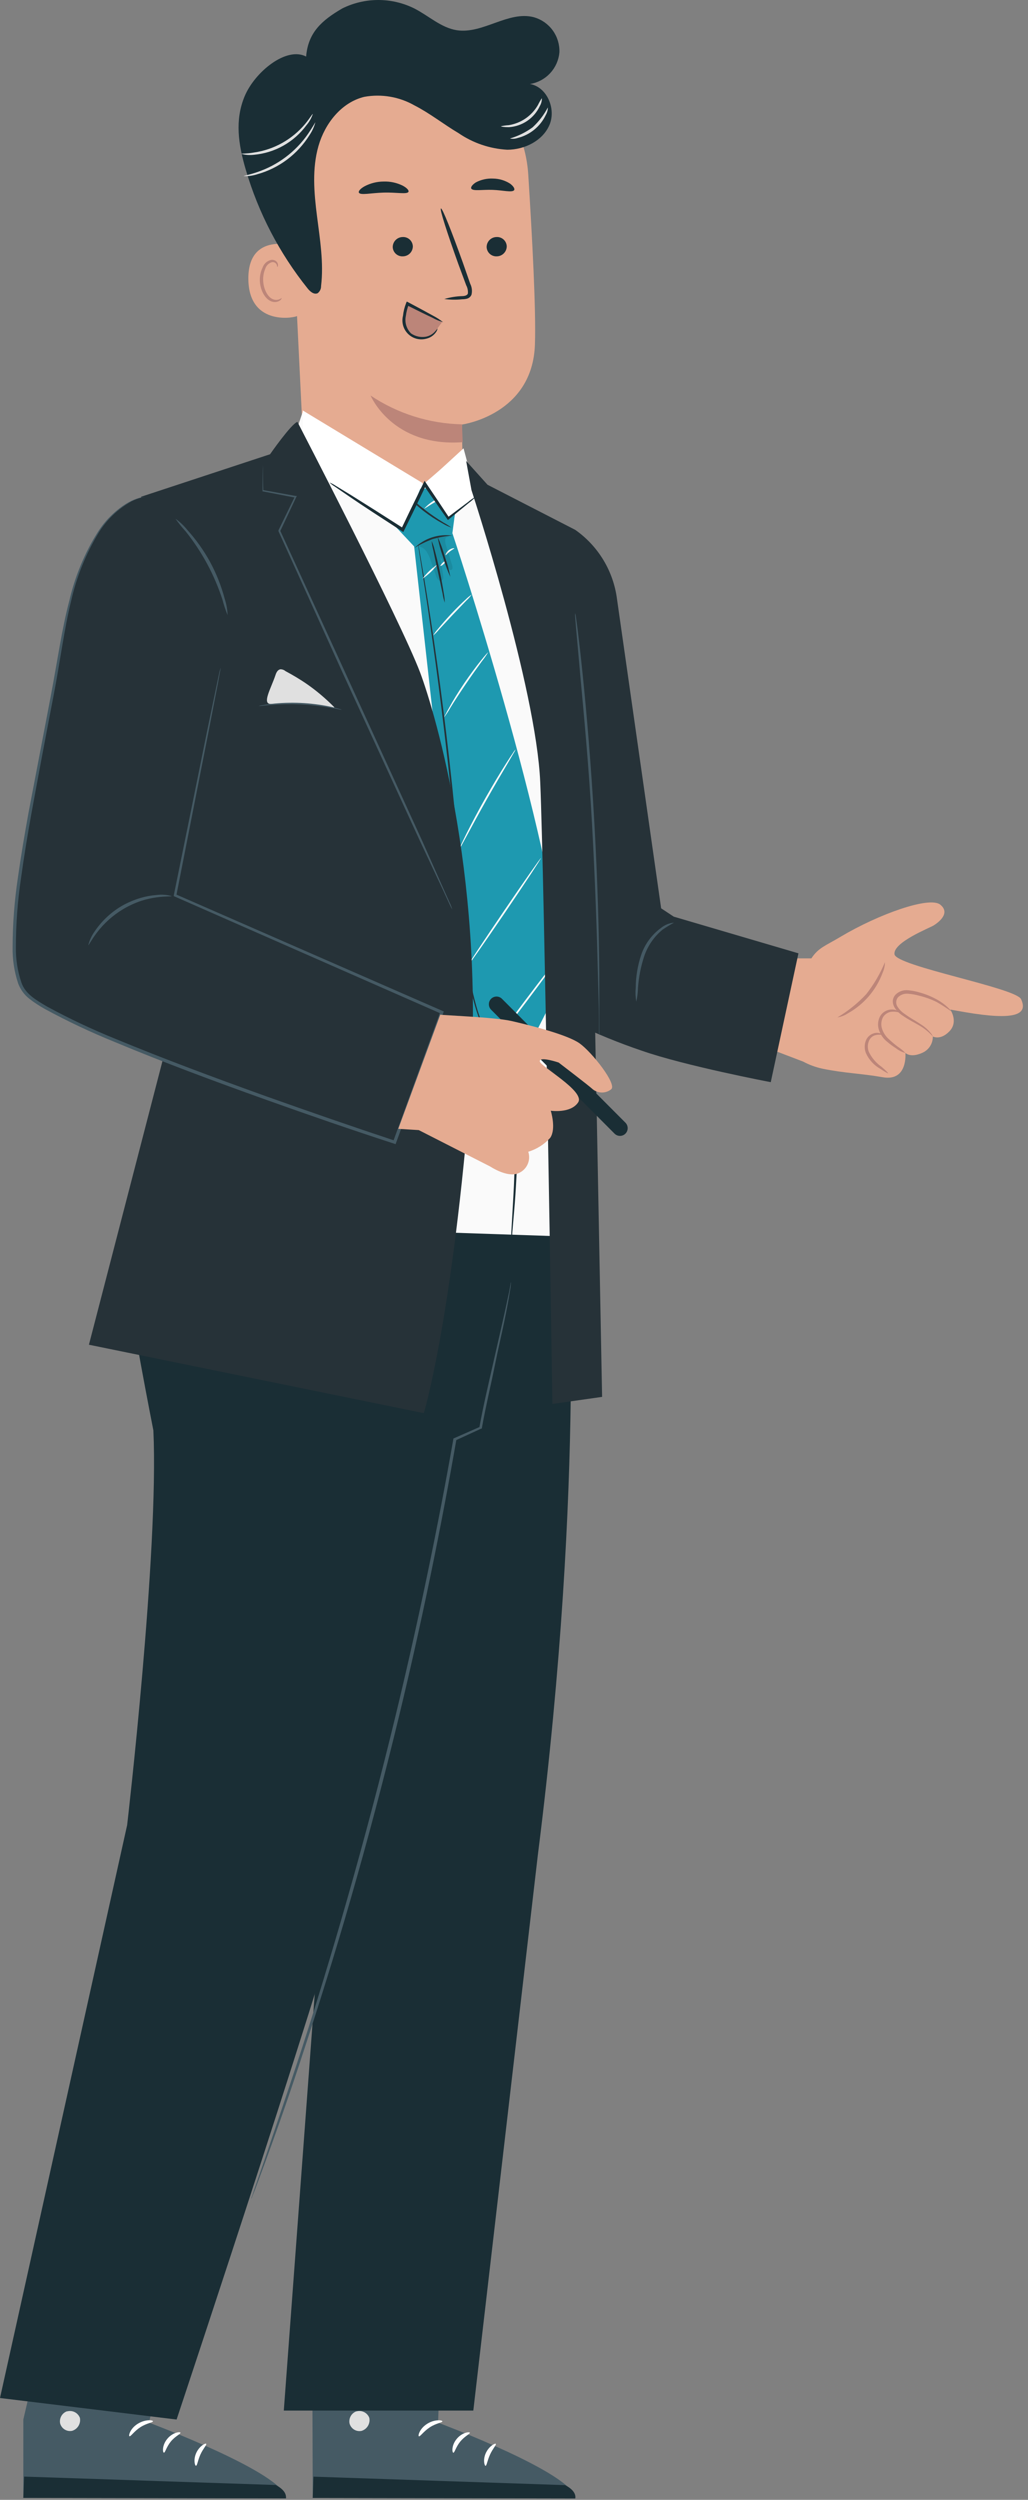 <svg width="163" height="396" viewBox="0 0 163 396" fill="none" xmlns="http://www.w3.org/2000/svg">
<rect x="0" y="0" width="163" height="396" fill="#808080" stroke="none"/>
<path d="M70.27 362.338L69.46 383.778C69.46 383.778 90.981 391.778 91.221 395.778L49.59 395.698L49.48 362.248L70.27 362.338Z" fill="#455A64"/>
<path d="M56.59 381.948C56.191 382.071 55.851 382.337 55.635 382.695C55.419 383.053 55.343 383.477 55.42 383.888C55.525 384.294 55.781 384.644 56.137 384.866C56.492 385.087 56.92 385.163 57.33 385.078C57.754 384.948 58.114 384.665 58.341 384.285C58.569 383.904 58.647 383.453 58.56 383.018C58.407 382.608 58.099 382.274 57.703 382.087C57.307 381.901 56.854 381.876 56.44 382.018" fill="#E0E0E0"/>
<path d="M49.59 395.698L49.71 392.328L89.58 393.668C89.58 393.668 91.43 394.468 91.22 395.778L49.59 395.698Z" fill="#1A2E35"/>
<path d="M70.141 383.568C70.141 383.768 69.141 383.858 68.141 384.518C67.141 385.178 66.611 386.018 66.421 385.938C66.231 385.858 66.541 384.688 67.761 383.938C68.981 383.188 70.181 383.378 70.141 383.568Z" fill="white"/>
<path d="M74.501 385.378C74.501 385.578 73.661 385.928 72.971 386.778C72.281 387.628 72.081 388.548 71.881 388.538C71.681 388.528 71.551 387.378 72.431 386.328C73.311 385.278 74.501 385.188 74.501 385.378Z" fill="white"/>
<path d="M77.001 390.608C76.821 390.658 76.531 389.608 77.061 388.528C77.591 387.448 78.531 386.978 78.621 387.138C78.711 387.298 78.121 387.908 77.701 388.828C77.281 389.748 77.171 390.588 77.001 390.608Z" fill="white"/>
<path d="M69.779 378.658C69.689 378.848 68.779 378.568 67.609 378.658C66.439 378.748 65.609 379.098 65.46 378.928C65.309 378.758 66.219 378.028 67.57 377.928C68.919 377.828 69.879 378.498 69.779 378.658Z" fill="white"/>
<path d="M28.609 363.688L23.609 383.768C23.609 383.768 45.129 391.768 45.369 395.768L3.699 395.688V383.278L8.589 362.278L28.609 363.688Z" fill="#455A64"/>
<path d="M10.711 381.938C10.31 382.059 9.967 382.324 9.75 382.682C9.532 383.04 9.454 383.466 9.531 383.878C9.635 384.284 9.892 384.634 10.248 384.856C10.603 385.077 11.031 385.153 11.441 385.068C11.863 384.938 12.221 384.657 12.448 384.279C12.675 383.9 12.755 383.451 12.671 383.018C12.518 382.608 12.21 382.274 11.814 382.087C11.418 381.901 10.965 381.876 10.551 382.018" fill="#E0E0E0"/>
<path d="M3.699 395.688L3.829 392.318L43.689 393.648C43.689 393.648 45.539 394.458 45.329 395.768L3.699 395.688Z" fill="#1A2E35"/>
<path d="M24.25 383.558C24.25 383.758 23.25 383.848 22.25 384.498C21.25 385.148 20.72 386.008 20.53 385.928C20.34 385.848 20.65 384.668 21.88 383.928C23.11 383.188 24.29 383.368 24.25 383.558Z" fill="white"/>
<path d="M28.61 385.369C28.66 385.569 27.78 385.909 27.08 386.769C26.38 387.629 26.19 388.539 25.99 388.529C25.79 388.519 25.66 387.369 26.54 386.319C27.42 385.269 28.61 385.179 28.61 385.369Z" fill="white"/>
<path d="M31.08 390.598C30.9 390.648 30.62 389.598 31.14 388.518C31.66 387.438 32.61 386.958 32.7 387.128C32.79 387.298 32.2 387.898 31.78 388.818C31.36 389.738 31.28 390.578 31.08 390.598Z" fill="white"/>
<path d="M23.891 378.648C23.801 378.838 22.891 378.558 21.721 378.648C20.551 378.738 19.721 379.088 19.571 378.908C19.421 378.728 20.331 378.018 21.681 377.908C23.031 377.798 24.001 378.488 23.891 378.648Z" fill="white"/>
<path d="M79.87 198.068C79.15 193.348 79.87 182.808 79.87 182.808C79.87 182.808 24.13 179.018 24.13 180.148L20.32 203.148C20.25 205.968 24.32 226.598 24.32 226.598C25.2 245.858 20.16 289.108 20.16 289.108L0 379.868L28 383.278C28 383.278 54.46 303.868 56 294.818C57.54 285.768 70.08 230.818 70.08 230.818C70.08 230.818 80.59 202.788 79.87 198.068Z" fill="#1A2E35"/>
<path d="M90.13 193.448C89.86 195.448 92.99 232.928 85.28 293.858L75.05 381.858H45L50.62 306.228L67.8 191.668L90.13 193.448Z" fill="#1A2E35"/>
<path d="M81 203.068C81.015 203.205 81.015 203.342 81 203.478C81 203.748 80.92 204.158 80.83 204.678C80.67 205.738 80.38 207.288 79.97 209.288C79.56 211.288 78.97 213.728 78.41 216.548C77.85 219.368 77.05 222.608 76.41 226.198V226.298H76.32L72.25 228.168L72.37 228.018C70.15 240.798 66.87 257.408 62.43 275.308C59.9 285.548 57.25 295.248 54.67 304.028C52.09 312.808 49.57 320.638 47.4 327.198C45.23 333.758 43.33 339.028 42 342.658C41.33 344.448 40.81 345.848 40.45 346.828L40 347.958C39.961 348.084 39.907 348.205 39.84 348.318C39.84 348.318 39.84 348.188 39.95 347.938C40.06 347.688 40.16 347.298 40.32 346.838L41.78 342.628C43 339.018 44.83 333.688 47 327.128C49.17 320.568 51.61 312.708 54.16 303.928C56.71 295.148 59.35 285.458 61.88 275.218C66.31 257.338 69.64 240.748 71.88 227.988V227.888L71.98 227.838L76.11 226.018L76 226.158C76.66 222.548 77.43 219.338 78.07 216.508C78.71 213.678 79.26 211.258 79.72 209.268C80.18 207.278 80.48 205.738 80.72 204.688C80.81 204.178 80.89 203.788 80.94 203.488C80.945 203.347 80.966 203.206 81 203.068V203.068Z" fill="#455A64"/>
<path d="M124.091 151.818H128.651C129.771 150.108 130.911 149.818 133.291 148.388C139.291 144.818 147.381 141.928 149.091 143.308C150.801 144.688 148.701 146.188 148.041 146.598C147.381 147.008 141.571 149.278 141.831 151.168C142.091 153.058 161.061 156.468 161.901 158.278C163.031 160.708 161.011 161.708 152.961 160.328L150.681 159.928C150.681 159.928 152.001 161.848 150.551 163.358C149.101 164.868 147.911 164.188 147.911 164.188C147.92 164.746 147.761 165.294 147.454 165.759C147.147 166.225 146.707 166.587 146.191 166.798C144.341 167.618 143.561 166.798 143.561 166.798C143.561 166.798 143.991 171.338 139.991 170.648C136.381 170.018 133.911 170.018 130.351 169.278C129.304 169.048 128.295 168.675 127.351 168.168L122.841 166.448C122.121 163.198 123.741 152.698 124.091 151.818Z" fill="#E5AB91"/>
<path d="M147.911 164.188C147.291 163.502 146.569 162.915 145.771 162.448C145.041 162.008 144.101 161.568 143.141 160.898C142.6 160.556 142.145 160.094 141.811 159.548C141.642 159.242 141.555 158.898 141.561 158.548C141.59 158.173 141.749 157.819 142.011 157.548C142.272 157.292 142.587 157.098 142.933 156.98C143.28 156.863 143.648 156.824 144.011 156.868C144.625 156.921 145.231 157.038 145.821 157.218C146.817 157.49 147.774 157.887 148.671 158.398C149.277 158.74 149.838 159.157 150.341 159.638C150.701 159.978 150.851 160.198 150.831 160.218C150.081 159.678 149.303 159.178 148.501 158.718C147.607 158.284 146.668 157.948 145.701 157.718C145.142 157.562 144.569 157.462 143.991 157.418C143.706 157.389 143.419 157.421 143.148 157.513C142.877 157.604 142.629 157.753 142.421 157.948C142.24 158.148 142.129 158.402 142.106 158.671C142.082 158.94 142.147 159.209 142.291 159.438C142.588 159.917 142.987 160.323 143.461 160.628C144.351 161.288 145.281 161.768 146.001 162.258C146.596 162.629 147.126 163.096 147.571 163.638C147.717 163.799 147.832 163.985 147.911 164.188Z" fill="#BC8579"/>
<path d="M140.319 152.418C140.311 153.015 140.178 153.605 139.929 154.148C138.913 156.861 136.963 159.123 134.429 160.528C133.931 160.856 133.368 161.074 132.779 161.168C134.469 160.164 136.008 158.925 137.349 157.488C138.566 155.941 139.565 154.235 140.319 152.418V152.418Z" fill="#BC8579"/>
<path d="M143.56 166.798C143.028 166.665 142.53 166.419 142.1 166.078C141.598 165.765 141.12 165.414 140.67 165.028C140.075 164.554 139.627 163.919 139.38 163.198C139.249 162.828 139.199 162.433 139.233 162.042C139.268 161.65 139.386 161.27 139.58 160.928C139.751 160.653 139.982 160.421 140.256 160.248C140.53 160.074 140.839 159.965 141.16 159.928C142.27 159.818 142.78 160.428 142.72 160.438C142.24 160.268 141.725 160.217 141.22 160.288C140.965 160.341 140.724 160.446 140.512 160.598C140.3 160.749 140.122 160.944 139.99 161.168C139.847 161.457 139.763 161.771 139.745 162.092C139.726 162.413 139.772 162.735 139.88 163.038C140.099 163.673 140.486 164.237 141 164.668C141.417 165.062 141.854 165.432 142.31 165.778C142.763 166.072 143.182 166.414 143.56 166.798V166.798Z" fill="#BC8579"/>
<path d="M140.819 170.018C140.819 170.078 140.319 169.808 139.609 169.328C138.588 168.764 137.777 167.883 137.299 166.818C137.043 166.176 137.043 165.46 137.299 164.818C137.404 164.557 137.565 164.323 137.771 164.131C137.977 163.939 138.222 163.795 138.489 163.708C138.841 163.579 139.228 163.579 139.579 163.708C139.809 163.808 139.899 163.928 139.889 163.948C139.466 163.863 139.027 163.894 138.619 164.038C138.415 164.123 138.232 164.251 138.082 164.414C137.932 164.576 137.819 164.768 137.749 164.978C137.555 165.501 137.555 166.076 137.749 166.598C138.21 167.567 138.917 168.398 139.799 169.008C140.489 169.598 140.869 170.018 140.819 170.018Z" fill="#BC8579"/>
<path d="M83.76 27.639C83.431 22.458 81.165 17.591 77.411 14.005C73.656 10.42 68.69 8.379 63.5 8.289H62.23C50.57 8.759 45.36 19.209 46.16 30.849L48.16 71.849L52.16 75.679C58.9 82.229 70.54 82.019 73.36 73.019C73.27 69.739 73.23 67.249 73.26 67.249C73.29 67.249 84.49 65.709 84.82 54.509C85 49.019 84.4 37.779 83.76 27.639Z" fill="#E5AB91"/>
<path d="M73.26 67.218C68.09 67.114 63.058 65.532 58.76 62.658C58.76 62.658 62.17 70.858 73.36 70.048L73.26 67.218Z" fill="#BC8579"/>
<path d="M80.35 39.018C80.348 39.435 80.182 39.835 79.889 40.132C79.595 40.429 79.198 40.6 78.78 40.608C78.577 40.62 78.373 40.591 78.181 40.523C77.989 40.456 77.812 40.35 77.661 40.213C77.51 40.077 77.388 39.911 77.302 39.726C77.216 39.541 77.168 39.341 77.16 39.138C77.16 38.719 77.325 38.318 77.619 38.02C77.913 37.723 78.312 37.553 78.73 37.548C78.934 37.535 79.137 37.564 79.329 37.632C79.522 37.7 79.698 37.805 79.849 37.942C80 38.079 80.122 38.245 80.208 38.429C80.294 38.614 80.343 38.814 80.35 39.018V39.018Z" fill="#1A2E35"/>
<path d="M65.46 39.018C65.46 39.436 65.295 39.837 65.001 40.135C64.707 40.432 64.308 40.602 63.889 40.608C63.686 40.62 63.482 40.591 63.29 40.523C63.098 40.456 62.921 40.35 62.77 40.213C62.619 40.077 62.497 39.911 62.411 39.726C62.325 39.541 62.277 39.341 62.27 39.138C62.272 38.72 62.438 38.32 62.731 38.023C63.024 37.726 63.422 37.556 63.84 37.548C64.043 37.535 64.247 37.564 64.439 37.632C64.631 37.7 64.808 37.805 64.959 37.942C65.11 38.079 65.232 38.245 65.318 38.429C65.404 38.614 65.452 38.814 65.46 39.018Z" fill="#1A2E35"/>
<path d="M70.45 47.368C71.359 47.094 72.3 46.939 73.25 46.908C73.69 46.908 74.11 46.788 74.19 46.489C74.228 46.038 74.135 45.586 73.92 45.188C73.52 44.118 73.11 42.989 72.67 41.819C70.95 37.019 69.67 33.089 69.91 33.019C70.15 32.949 71.66 36.779 73.38 41.578C73.79 42.758 74.19 43.879 74.56 44.959C74.831 45.493 74.902 46.106 74.76 46.688C74.695 46.843 74.596 46.98 74.469 47.09C74.342 47.199 74.192 47.277 74.03 47.319C73.784 47.379 73.533 47.409 73.28 47.408C72.338 47.506 71.388 47.493 70.45 47.368V47.368Z" fill="#1A2E35"/>
<path d="M64.771 30.378C64.561 30.828 62.871 30.448 60.831 30.508C58.791 30.568 57.131 30.978 56.901 30.508C56.801 30.298 57.121 29.888 57.811 29.508C58.737 29.022 59.765 28.765 60.811 28.758C61.847 28.72 62.877 28.937 63.811 29.388C64.521 29.758 64.861 30.158 64.771 30.378Z" fill="#1A2E35"/>
<path d="M81.51 30.139C81.15 30.529 79.78 30.139 78.12 30.078C76.46 30.018 75.06 30.308 74.74 29.898C74.6 29.698 74.82 29.308 75.44 28.898C76.288 28.449 77.242 28.238 78.2 28.288C79.155 28.301 80.087 28.582 80.89 29.099C81.48 29.549 81.66 29.948 81.51 30.139Z" fill="#1A2E35"/>
<path d="M46.92 39.018C46.74 38.938 39.27 36.608 39.38 44.268C39.49 51.928 47.16 50.268 47.17 50.018C47.18 49.768 46.92 39.018 46.92 39.018Z" fill="#E5AB91"/>
<path d="M44.659 47.208C44.659 47.208 44.529 47.308 44.299 47.408C44.141 47.474 43.971 47.508 43.799 47.508C43.628 47.508 43.458 47.474 43.299 47.408C42.479 47.118 41.789 45.848 41.729 44.468C41.698 43.811 41.814 43.155 42.069 42.548C42.144 42.314 42.274 42.1 42.448 41.926C42.622 41.752 42.835 41.623 43.069 41.548C43.221 41.504 43.384 41.515 43.528 41.579C43.673 41.643 43.79 41.756 43.859 41.898C43.969 42.108 43.919 42.268 43.959 42.278C43.999 42.288 44.129 42.148 44.059 41.828C44.014 41.64 43.904 41.474 43.749 41.358C43.538 41.199 43.271 41.131 43.009 41.168C42.696 41.235 42.405 41.381 42.165 41.593C41.925 41.805 41.744 42.075 41.639 42.378C41.319 43.045 41.168 43.779 41.199 44.518C41.279 46.058 42.089 47.518 43.199 47.798C43.406 47.853 43.623 47.862 43.834 47.824C44.045 47.786 44.245 47.702 44.419 47.578C44.649 47.398 44.689 47.218 44.659 47.208Z" fill="#BC8579"/>
<path d="M84.65 2.728C80.6 1.668 76.579 5.418 72.439 4.788C69.93 4.398 67.96 2.488 65.689 1.338C63.915 0.458 61.961 0 59.98 0C57.998 0 56.044 0.458 54.27 1.338C50.999 3.238 48.849 5.168 48.539 8.958C45.389 7.318 40.4 11.418 38.8 15.228C37.2 19.038 37.8 22.908 38.969 26.878C40.98 33.737 44.316 40.134 48.789 45.708C49.19 46.208 49.789 46.708 50.37 46.448C50.542 46.315 50.68 46.144 50.774 45.948C50.868 45.751 50.914 45.536 50.91 45.318C51.349 41.628 50.73 37.898 50.26 34.208C49.789 30.518 49.469 26.698 50.499 23.118C51.529 19.538 54.15 16.208 57.77 15.338C60.497 14.846 63.311 15.328 65.719 16.698C68.169 17.948 70.35 19.698 72.719 21.098C75.002 22.659 77.668 23.565 80.43 23.718C83.169 23.718 86.059 22.308 87.129 19.778C88.2 17.248 86.74 13.778 84.029 13.308C85.252 13.111 86.375 12.513 87.221 11.608C88.066 10.703 88.587 9.542 88.7 8.308C88.749 7.059 88.376 5.829 87.642 4.816C86.907 3.804 85.853 3.069 84.65 2.728V2.728Z" fill="#1A2E35"/>
<path d="M38.279 24.378C38.279 24.298 39.059 24.378 40.279 24.158C41.853 23.931 43.372 23.416 44.759 22.638C46.136 21.863 47.362 20.847 48.379 19.638C49.159 18.688 49.529 18.018 49.599 18.058C49.382 18.707 49.042 19.308 48.599 19.828C47.623 21.154 46.377 22.258 44.943 23.067C43.509 23.875 41.919 24.37 40.279 24.518C39.61 24.601 38.931 24.553 38.279 24.378V24.378Z" fill="#E0E0E0"/>
<path d="M38.641 27.909C38.641 27.838 39.451 27.709 40.711 27.288C44.015 26.195 46.873 24.053 48.851 21.189C49.601 20.099 50.001 19.338 50.001 19.378C49.811 20.091 49.504 20.767 49.091 21.378C47.202 24.426 44.235 26.65 40.781 27.608C40.09 27.83 39.366 27.932 38.641 27.909V27.909Z" fill="#E0E0E0"/>
<path d="M85.92 15.549C85.932 15.984 85.821 16.414 85.6 16.789C85.159 17.742 84.468 18.558 83.6 19.149C82.736 19.735 81.731 20.08 80.69 20.149C79.9 20.149 79.42 20.059 79.43 19.999C79.835 19.909 80.246 19.852 80.66 19.829C81.623 19.677 82.54 19.31 83.344 18.756C84.147 18.202 84.815 17.475 85.3 16.629C85.481 16.255 85.688 15.894 85.92 15.549V15.549Z" fill="#E0E0E0"/>
<path d="M86.869 17.019C86.867 17.433 86.757 17.84 86.549 18.199C86.122 19.101 85.499 19.898 84.726 20.531C83.953 21.164 83.049 21.617 82.079 21.859C81.687 21.993 81.266 22.02 80.859 21.939C82.145 21.562 83.356 20.967 84.439 20.179C85.426 19.273 86.248 18.204 86.869 17.019V17.019Z" fill="#E0E0E0"/>
<path d="M46.91 68.489L47.99 65.269L67.14 76.689L73.51 71.249L74.99 77.649L89.95 92.599L91.53 177.979L88.34 195.829L49.32 194.509L36.82 123.249L45.1 86.549L46.91 68.489Z" fill="#FAFAFA"/>
<path d="M81.069 196.518C81.052 196.415 81.052 196.311 81.069 196.208C81.069 195.968 81.069 195.668 81.069 195.288C81.119 194.458 81.189 193.288 81.269 191.788C81.349 190.288 81.479 188.408 81.549 186.248C81.619 184.088 81.769 181.628 81.789 178.898C81.789 177.538 81.839 176.118 81.859 174.628C81.879 173.138 81.859 171.628 81.859 169.998C81.859 166.798 81.739 163.378 81.629 159.778C81.309 152.588 80.759 144.688 79.819 136.438C78.879 128.188 77.579 120.368 76.239 113.298C75.519 109.768 74.869 106.408 74.119 103.298C73.759 101.738 73.439 100.228 73.119 98.788C72.799 97.348 72.399 95.958 72.119 94.638C71.479 91.998 70.779 89.638 70.209 87.548C69.639 85.458 68.999 83.668 68.599 82.218L67.599 78.848C67.499 78.488 67.419 78.198 67.349 77.968C67.315 77.871 67.295 77.77 67.289 77.668C67.289 77.668 67.289 77.758 67.399 77.958C67.509 78.158 67.579 78.458 67.699 78.818C67.959 79.618 68.329 80.728 68.789 82.158C69.249 83.588 69.789 85.378 70.419 87.468C71.049 89.558 71.739 91.908 72.419 94.548C72.759 95.881 73.119 97.261 73.499 98.688C73.869 100.128 74.199 101.688 74.569 103.198C75.339 106.318 76.009 109.678 76.739 113.198C78.109 120.278 79.389 128.098 80.369 136.368C81.349 144.638 81.849 152.548 82.139 159.748C82.229 163.358 82.349 166.748 82.319 169.988C82.319 171.588 82.319 173.138 82.319 174.628C82.319 176.118 82.249 177.538 82.219 178.898C82.219 181.628 82.009 184.088 81.899 186.248C81.789 188.408 81.669 190.248 81.529 191.798C81.389 193.348 81.309 194.458 81.229 195.288C81.229 195.668 81.169 195.968 81.139 196.198C81.109 196.428 81.069 196.518 81.069 196.518Z" fill="#1A2E35"/>
<path d="M72.621 77.697L71.732 84.454L65.71 86.609L59.137 79.606L63.803 77.293L67.198 77.449L70.25 76.521L72.621 77.697Z" fill="#1E99B0"/>
<path d="M71.733 84.454C71.733 84.454 87.766 132.642 89.294 155.042L81.126 171.117L73.752 159.116L65.559 85.598L71.733 84.454Z" fill="#1E99B0"/>
<path d="M65.712 86.807C66.622 86.242 67.585 85.769 68.588 85.394C69.62 85.106 70.678 84.922 71.746 84.846C70.658 84.692 69.548 84.788 68.502 85.128C67.456 85.467 66.502 86.042 65.712 86.807V86.807Z" fill="#263238"/>
<path d="M63.502 77.301C63.774 77.728 64.094 78.123 64.457 78.477C66.12 80.267 68.064 81.775 70.213 82.941C70.644 83.207 71.106 83.419 71.59 83.573C71.182 83.278 70.755 83.012 70.312 82.774C69.278 82.147 68.282 81.462 67.326 80.722C66.371 79.981 65.46 79.185 64.597 78.338C64.255 77.969 63.889 77.622 63.502 77.301V77.301Z" fill="#263238"/>
<path d="M66.301 86.27C66.301 86.345 66.308 86.419 66.323 86.492C66.348 86.648 66.376 86.864 66.416 87.14C66.508 87.718 66.636 88.55 66.802 89.615C67.138 91.776 67.634 94.873 68.182 98.729C69.305 106.425 70.705 117.086 71.859 128.904C72.445 134.833 72.901 140.449 73.277 145.601C73.465 148.169 73.665 150.608 73.974 152.881C74.247 154.991 74.675 157.078 75.254 159.126C76.068 162.106 77.405 164.917 79.203 167.429C79.859 168.349 80.614 169.193 81.454 169.947C81.408 169.888 81.359 169.832 81.306 169.779L80.861 169.308C80.3 168.69 79.775 168.041 79.287 167.364C77.536 164.842 76.236 162.036 75.444 159.07C74.874 157.015 74.456 154.921 74.192 152.805C73.888 150.543 73.699 148.104 73.521 145.537C73.156 140.407 72.706 134.769 72.14 128.842C70.981 117.023 69.554 106.362 68.378 98.662C67.798 94.816 67.28 91.707 66.912 89.566L66.488 87.095C66.442 86.824 66.398 86.613 66.367 86.456C66.351 86.392 66.329 86.33 66.301 86.27V86.27Z" fill="#263238"/>
<path d="M70.418 113.628C70.786 113.143 71.121 112.633 71.421 112.102C72.002 111.142 72.861 109.829 73.828 108.403C74.794 106.978 75.705 105.716 76.37 104.802C76.751 104.325 77.102 103.825 77.42 103.305C77.42 103.305 77.281 103.416 77.071 103.654C76.862 103.891 76.567 104.242 76.214 104.687C75.503 105.572 74.566 106.822 73.593 108.253C72.621 109.684 71.809 111.02 71.275 112.004C70.995 112.496 70.778 112.899 70.636 113.182C70.541 113.319 70.467 113.469 70.418 113.628V113.628Z" fill="#FAFAFA"/>
<path d="M72.86 134.455C73.001 134.263 73.124 134.058 73.226 133.844C73.472 133.394 73.784 132.796 74.152 132.137C74.926 130.697 76.004 128.713 77.23 126.543C78.456 124.373 79.602 122.429 80.439 121.019L81.423 119.336C81.553 119.138 81.665 118.927 81.758 118.708C81.592 118.88 81.448 119.072 81.329 119.279C81.07 119.658 80.707 120.21 80.268 120.904C79.389 122.28 78.217 124.217 76.985 126.392C75.753 128.568 74.706 130.58 73.974 132.032C73.608 132.767 73.323 133.36 73.132 133.78C73.019 133.995 72.927 134.221 72.86 134.455V134.455Z" fill="#FAFAFA"/>
<path d="M74.265 152.851C74.333 152.892 76.956 149.138 80.132 144.471C83.307 139.804 85.832 135.977 85.77 135.931C85.708 135.885 83.079 139.644 79.903 144.316C76.727 148.988 74.192 152.805 74.265 152.851Z" fill="#FAFAFA"/>
<path d="M78.023 165.669C78.08 165.715 80.514 162.591 83.456 158.697C86.397 154.802 88.733 151.599 88.671 151.553C88.608 151.507 86.174 154.626 83.233 158.525C80.291 162.425 77.961 165.623 78.023 165.669Z" fill="#FAFAFA"/>
<path d="M68.688 100.667C69.026 100.389 69.334 100.075 69.605 99.732L71.744 97.432L73.93 95.15C74.258 94.857 74.552 94.529 74.807 94.171C74.44 94.414 74.1 94.695 73.792 95.01C73.193 95.556 72.389 96.34 71.543 97.24C70.698 98.141 69.966 98.992 69.455 99.623C69.16 99.941 68.903 100.291 68.688 100.667Z" fill="#FAFAFA"/>
<path d="M70.656 87.946C70.73 87.981 70.954 87.653 71.321 87.365C71.689 87.076 72.055 86.915 72.031 86.861C72.007 86.806 71.565 86.839 71.148 87.169C70.73 87.498 70.588 87.921 70.656 87.946Z" fill="#FAFAFA"/>
<path d="M69.83 89.651C69.882 89.707 70.135 89.557 70.382 89.317C70.629 89.076 70.817 88.838 70.766 88.798C70.714 88.758 70.456 88.885 70.214 89.126C69.972 89.368 69.774 89.594 69.83 89.651Z" fill="#FAFAFA"/>
<path d="M66.986 91.672C67.916 91.044 68.737 90.266 69.414 89.369C68.483 89.998 67.662 90.776 66.986 91.672V91.672Z" fill="#FAFAFA"/>
<path d="M67.266 80.563C67.322 80.63 68.318 79.849 69.696 79.156C71.074 78.463 72.287 78.111 72.269 78.029C71.311 78.131 70.383 78.43 69.546 78.908C68.683 79.302 67.907 79.864 67.266 80.563V80.563Z" fill="#FAFAFA"/>
<path d="M62.102 82.569C62.17 82.615 62.765 81.81 63.652 80.96C64.538 80.11 65.353 79.536 65.329 79.471C63.958 80.136 62.835 81.221 62.124 82.57L62.102 82.569Z" fill="#FAFAFA"/>
<path d="M71.409 91.387C71.202 90.293 70.907 89.217 70.527 88.171C70.232 87.097 69.849 86.049 69.382 85.039C69.583 86.134 69.877 87.21 70.26 88.255C70.552 89.33 70.937 90.378 71.409 91.387Z" fill="#263238"/>
<path d="M70.519 95.466C70.519 94.975 70.47 94.486 70.371 94.005C70.235 93.114 70.018 91.881 69.736 90.532C69.455 89.183 69.151 87.973 68.912 87.098C68.803 86.618 68.644 86.15 68.439 85.703C68.483 86.189 68.57 86.671 68.701 87.142C68.908 88.117 69.138 89.308 69.439 90.588C69.74 91.868 69.953 93.058 70.177 94.039C70.247 94.524 70.362 95.002 70.519 95.466V95.466Z" fill="#263238"/>
<g opacity="0.3">
<path opacity="0.3" d="M71.158 84.932L71.155 85.001C70.814 85.072 70.611 85.164 70.595 85.512C70.581 85.861 70.638 86.208 70.763 86.534C71.074 87.546 71.385 88.555 71.697 89.56C71.776 89.821 71.813 90.182 71.567 90.284C71.321 90.385 71.112 90.145 70.972 89.94L69.806 88.218C69.96 89.18 70.109 90.142 70.263 91.109C70.309 91.395 70.331 91.751 70.087 91.916C69.982 91.971 69.862 91.989 69.745 91.968C69.629 91.948 69.522 91.889 69.443 91.801C69.287 91.623 69.175 91.41 69.117 91.18C68.861 90.444 68.611 89.708 68.355 88.967C68.197 88.44 67.973 87.936 67.689 87.466C67.395 86.995 66.929 86.656 66.391 86.522C67.801 85.363 69.343 85.096 71.158 84.932Z" fill="black"/>
</g>
<path d="M48 65.019L67 76.519L64 84.019L48 73.519L48 65.019Z" fill="white"/>
<path d="M73.5 71.019L67.5 76.519L71 82.019L75.5 78.519L73.5 71.019Z" fill="white"/>
<path d="M47.16 66.828C46.16 67.158 42.82 71.958 42.82 71.958L22.38 78.688L25.82 167.858L14.1 213.018L67.2 223.858C67.2 223.858 71.44 209.928 74.37 175.268C77.3 140.608 68.97 112.778 66.61 106.518C63.47 98.248 47.16 66.828 47.16 66.828Z" fill="#263238"/>
<path d="M43 111.519C41.446 111.572 42.972 109.069 43.683 106.93C43.817 106.516 44.049 106.06 44.5 106.019C44.786 106.026 45.059 106.131 45.268 106.313C47.5 107.519 50 109.019 53 112.019C53 112.519 50 111.019 43 111.519Z" fill="#E0E0E0"/>
<path d="M41.012 111.831C41.187 111.847 41.363 111.841 41.537 111.812C41.87 111.773 42.354 111.724 42.954 111.675C44.51 111.549 46.072 111.519 47.632 111.584C49.192 111.658 50.747 111.829 52.287 112.096C52.879 112.197 53.355 112.289 53.687 112.354C53.857 112.399 54.031 112.425 54.207 112.431C54.047 112.354 53.879 112.298 53.706 112.263C53.382 112.17 52.91 112.056 52.317 111.932C49.231 111.295 46.067 111.153 42.94 111.513C42.34 111.579 41.861 111.655 41.529 111.717C41.353 111.738 41.18 111.776 41.012 111.831V111.831Z" fill="#455A64"/>
<path d="M77.3 76.789L91.2 83.929L94.12 150.099L95.47 221.279L87.59 222.399C87.59 222.399 86.31 139.019 85.66 123.919C85.01 108.819 74.76 77.649 74.76 77.649L73.91 73.019L77.3 76.789Z" fill="#263238"/>
<path d="M106.831 145.208L104.831 143.888L97.831 94.888C97.549 92.7 96.813 90.596 95.672 88.709C94.53 86.822 93.007 85.193 91.201 83.928L87.131 94.128L91.191 162.128C94.609 163.775 98.126 165.212 101.721 166.428C108.551 168.828 122.211 171.428 122.211 171.428L126.601 151.018L106.831 145.208Z" fill="#263238"/>
<path d="M71.721 144.079C71.567 143.844 71.433 143.596 71.321 143.339L70.321 141.159L66.561 133.159L54.311 106.549C50.501 98.149 47.001 90.399 44.161 84.169V84.079V83.989L46.781 78.609L46.901 78.849L41.731 77.849H41.631V77.739C41.631 75.989 41.631 74.619 41.691 73.639C41.691 73.199 41.691 72.849 41.691 72.569C41.691 72.289 41.691 72.209 41.691 72.209C41.704 72.329 41.704 72.449 41.691 72.569C41.691 72.849 41.691 73.199 41.691 73.639C41.691 74.639 41.691 75.989 41.751 77.739L41.651 77.619L46.841 78.559H47.061L46.961 78.769L44.411 84.189V84.019L54.651 106.349L66.861 133.019L70.461 141.119L71.461 143.329C71.563 143.573 71.65 143.824 71.721 144.079V144.079Z" fill="#455A64"/>
<path d="M23.22 78.678C23.22 78.678 13.46 78.678 9.88 100.988C6.3 123.298 -1.18 151.088 4 157.268C9.18 163.448 62.54 180.948 62.54 180.948L70.02 160.358L27.77 141.828L35 105.768" fill="#263238"/>
<path d="M34.999 105.768C34.999 105.768 34.999 105.978 34.889 106.398L34.549 108.268L33.159 115.438C31.929 121.688 30.159 130.698 27.959 141.858L27.849 141.658L70.159 160.138L70.369 160.228L70.289 160.438L62.809 181.018L62.729 181.248L62.489 181.168C55.869 179.018 48.999 176.648 41.999 174.148C33.769 171.208 25.769 168.228 18.159 165.048C14.399 163.525 10.726 161.792 7.159 159.858C6.719 159.618 6.299 159.358 5.879 159.088C5.458 158.818 5.051 158.528 4.659 158.218C3.851 157.589 3.235 156.748 2.879 155.788C2.259 153.929 1.962 151.977 1.999 150.018C2.008 146.336 2.289 142.659 2.839 139.018C3.339 135.458 3.929 132.018 4.529 128.708C5.789 122.098 6.969 115.948 8.039 110.318C9.109 104.688 9.819 99.558 10.999 95.128C11.884 91.32 13.391 87.685 15.459 84.368C16.762 82.259 18.601 80.533 20.789 79.368C21.372 79.088 21.986 78.88 22.619 78.748C22.833 78.701 23.051 78.681 23.269 78.688C23.213 78.694 23.156 78.694 23.099 78.688C22.94 78.703 22.783 78.733 22.629 78.778C22.008 78.921 21.407 79.139 20.839 79.428C18.697 80.617 16.899 82.339 15.619 84.428C13.608 87.745 12.146 91.365 11.289 95.148C10.189 99.548 9.559 104.708 8.469 110.328C7.379 115.948 6.209 122.168 4.999 128.778C4.399 132.088 3.829 135.518 3.339 139.068C2.794 142.709 2.52 146.386 2.519 150.068C2.491 151.957 2.786 153.837 3.389 155.628C3.989 157.458 5.779 158.458 7.459 159.448C11.001 161.372 14.651 163.091 18.389 164.598C25.999 167.748 33.999 170.718 42.179 173.658C49.179 176.148 56.039 178.518 62.649 180.708L62.329 180.858C64.909 173.758 67.419 166.858 69.819 160.278L69.949 160.578L27.699 142.018L27.559 141.958V141.808C29.829 130.668 31.659 121.658 32.919 115.418C33.569 112.328 34.059 109.918 34.409 108.268C34.583 107.468 34.713 106.848 34.799 106.408C34.929 106.018 34.999 105.768 34.999 105.768Z" fill="#455A64"/>
<path d="M14 149.728C14.192 148.948 14.532 148.211 15 147.558C16.098 145.929 17.543 144.563 19.23 143.558C20.176 143.009 21.183 142.573 22.23 142.258C23.073 142.005 23.942 141.844 24.82 141.778C25.623 141.672 26.44 141.73 27.22 141.948C27.22 142.038 26.3 141.948 24.85 142.148C24.008 142.26 23.178 142.448 22.37 142.708C21.385 143.045 20.437 143.48 19.54 144.008C17.912 144.98 16.486 146.257 15.34 147.768C14.46 148.938 14.06 149.768 14 149.728Z" fill="#455A64"/>
<path d="M91.2 97.118C91.267 97.336 91.311 97.561 91.33 97.788C91.39 98.278 91.48 98.918 91.59 99.718C91.8 101.398 92.08 103.838 92.39 106.858C93.01 112.858 93.73 121.228 94.25 130.468C94.77 139.708 94.98 148.088 95.03 154.148C95.03 157.148 95.03 159.628 95.03 161.328C95.03 162.128 95.03 162.778 95.03 163.278C95.052 163.504 95.052 163.732 95.03 163.958C94.984 163.735 94.964 163.506 94.97 163.278C94.97 162.778 94.97 162.128 94.97 161.328C94.97 159.568 94.87 157.138 94.8 154.158C94.66 148.098 94.38 139.728 93.87 130.498C93.36 121.268 92.55 112.928 92 106.888C91.74 103.888 91.52 101.488 91.36 99.738C91.3 98.938 91.24 98.298 91.2 97.798C91.175 97.572 91.175 97.344 91.2 97.118Z" fill="#455A64"/>
<path d="M36.09 97.448C35.766 96.657 35.496 95.845 35.28 95.018C34.641 93.053 33.828 91.149 32.85 89.328C31.867 87.509 30.722 85.782 29.43 84.168C28.851 83.537 28.313 82.869 27.82 82.168C28.528 82.676 29.164 83.278 29.71 83.958C31.102 85.499 32.31 87.198 33.31 89.018C34.311 90.866 35.09 92.827 35.63 94.858C35.904 95.696 36.059 96.567 36.09 97.448V97.448Z" fill="#455A64"/>
<path d="M100.889 158.678C100.761 157.956 100.731 157.219 100.799 156.488C100.81 154.71 101.104 152.944 101.669 151.258C102.253 149.544 103.354 148.052 104.819 146.988C105.404 146.513 106.118 146.224 106.869 146.158C106.24 146.499 105.629 146.873 105.039 147.278C103.714 148.373 102.718 149.813 102.159 151.438C101.614 153.079 101.278 154.783 101.159 156.508C101.14 157.239 101.049 157.965 100.889 158.678V158.678Z" fill="#455A64"/>
<path d="M75.43 78.678C75.096 79.05 74.724 79.385 74.32 79.678L71.17 82.258L71.02 82.378L70.9 82.208C69.82 80.668 68.55 78.828 67.14 76.818H67.57C66.92 78.188 66.21 79.668 65.47 81.188L64.08 84.018L63.95 84.278L63.71 84.128C60.41 81.988 57.53 80.128 55.48 78.718L53.09 77.078C52.787 76.901 52.508 76.686 52.26 76.438C52.586 76.568 52.898 76.732 53.19 76.928L55.67 78.438C57.76 79.738 60.67 81.578 63.98 83.698L63.62 83.798C64.06 82.868 64.53 81.898 65 80.918C65.75 79.388 66.46 77.918 67.13 76.558L67.32 76.168L67.56 76.528C68.92 78.528 70.17 80.418 71.21 81.988H70.94L74.19 79.548C74.575 79.22 74.99 78.929 75.43 78.678V78.678Z" fill="#1A2E35"/>
<path d="M97.43 179.568L77.85 159.928C77.634 159.7 77.514 159.398 77.514 159.083C77.514 158.769 77.634 158.467 77.85 158.238V158.238C77.964 158.12 78.1 158.025 78.252 157.961C78.403 157.896 78.566 157.863 78.73 157.863C78.894 157.863 79.057 157.896 79.208 157.961C79.359 158.025 79.496 158.12 79.61 158.238L99.19 177.868C99.406 178.097 99.526 178.399 99.526 178.713C99.526 179.028 99.406 179.33 99.19 179.558V179.558C99.077 179.678 98.941 179.773 98.79 179.838C98.639 179.903 98.476 179.937 98.312 179.938C98.148 179.939 97.985 179.907 97.833 179.843C97.682 179.78 97.544 179.686 97.43 179.568Z" fill="#1A2E35"/>
<path d="M69.81 160.729C69.94 160.819 78.43 161.129 81.06 161.729C83.69 162.329 89.91 163.859 91.9 165.279C93.89 166.699 97.9 171.809 96.9 172.559C96.489 172.888 95.978 173.067 95.45 173.067C94.923 173.067 94.412 172.888 94 172.559C93.45 172.039 88.58 168.319 88.58 168.319C88.58 168.319 85.65 167.319 85.58 168.089C85.51 168.859 92.85 172.839 91.67 174.629C90.49 176.419 87.33 175.949 87.33 175.949C87.33 175.949 88.23 178.809 87.24 180.249C86.301 181.284 85.098 182.044 83.76 182.449C83.983 183.116 83.939 183.844 83.64 184.481C83.34 185.117 82.807 185.614 82.15 185.869C80.39 186.569 77.75 184.799 77.75 184.799L66.4 179.019L63.15 178.819L69.81 160.729Z" fill="#E5AB91"/>
<path d="M64.491 48.248C65.938 48.788 67.333 49.458 68.661 50.248L70.081 51.058C69.441 51.828 68.741 53.128 67.881 53.458C67.403 53.635 66.888 53.688 66.384 53.611C65.88 53.534 65.404 53.33 65.001 53.018C64.494 52.379 64.222 51.584 64.231 50.768C64.226 49.921 64.313 49.076 64.491 48.248V48.248Z" fill="#BC8579"/>
<path d="M69.389 52.019C69.389 52.019 69.239 52.209 68.969 52.519C68.592 52.942 68.086 53.23 67.529 53.339C66.708 53.481 65.864 53.294 65.179 52.819C64.816 52.46 64.549 52.015 64.406 51.525C64.262 51.035 64.246 50.517 64.359 50.019C64.437 49.402 64.591 48.797 64.819 48.219L64.499 48.339C66.129 49.159 67.559 49.869 68.579 50.339C69.109 50.638 69.673 50.873 70.259 51.039C69.778 50.658 69.263 50.323 68.719 50.039C67.719 49.489 66.329 48.729 64.719 47.879L64.499 47.769L64.399 47.999C64.141 48.646 63.973 49.325 63.899 50.019C63.77 50.528 63.776 51.062 63.918 51.569C64.06 52.075 64.333 52.535 64.709 52.902C65.084 53.27 65.55 53.532 66.059 53.663C66.568 53.794 67.103 53.789 67.609 53.649C68.214 53.508 68.747 53.153 69.109 52.649C69.251 52.464 69.347 52.248 69.389 52.019Z" fill="#1A2E35"/>
</svg>
